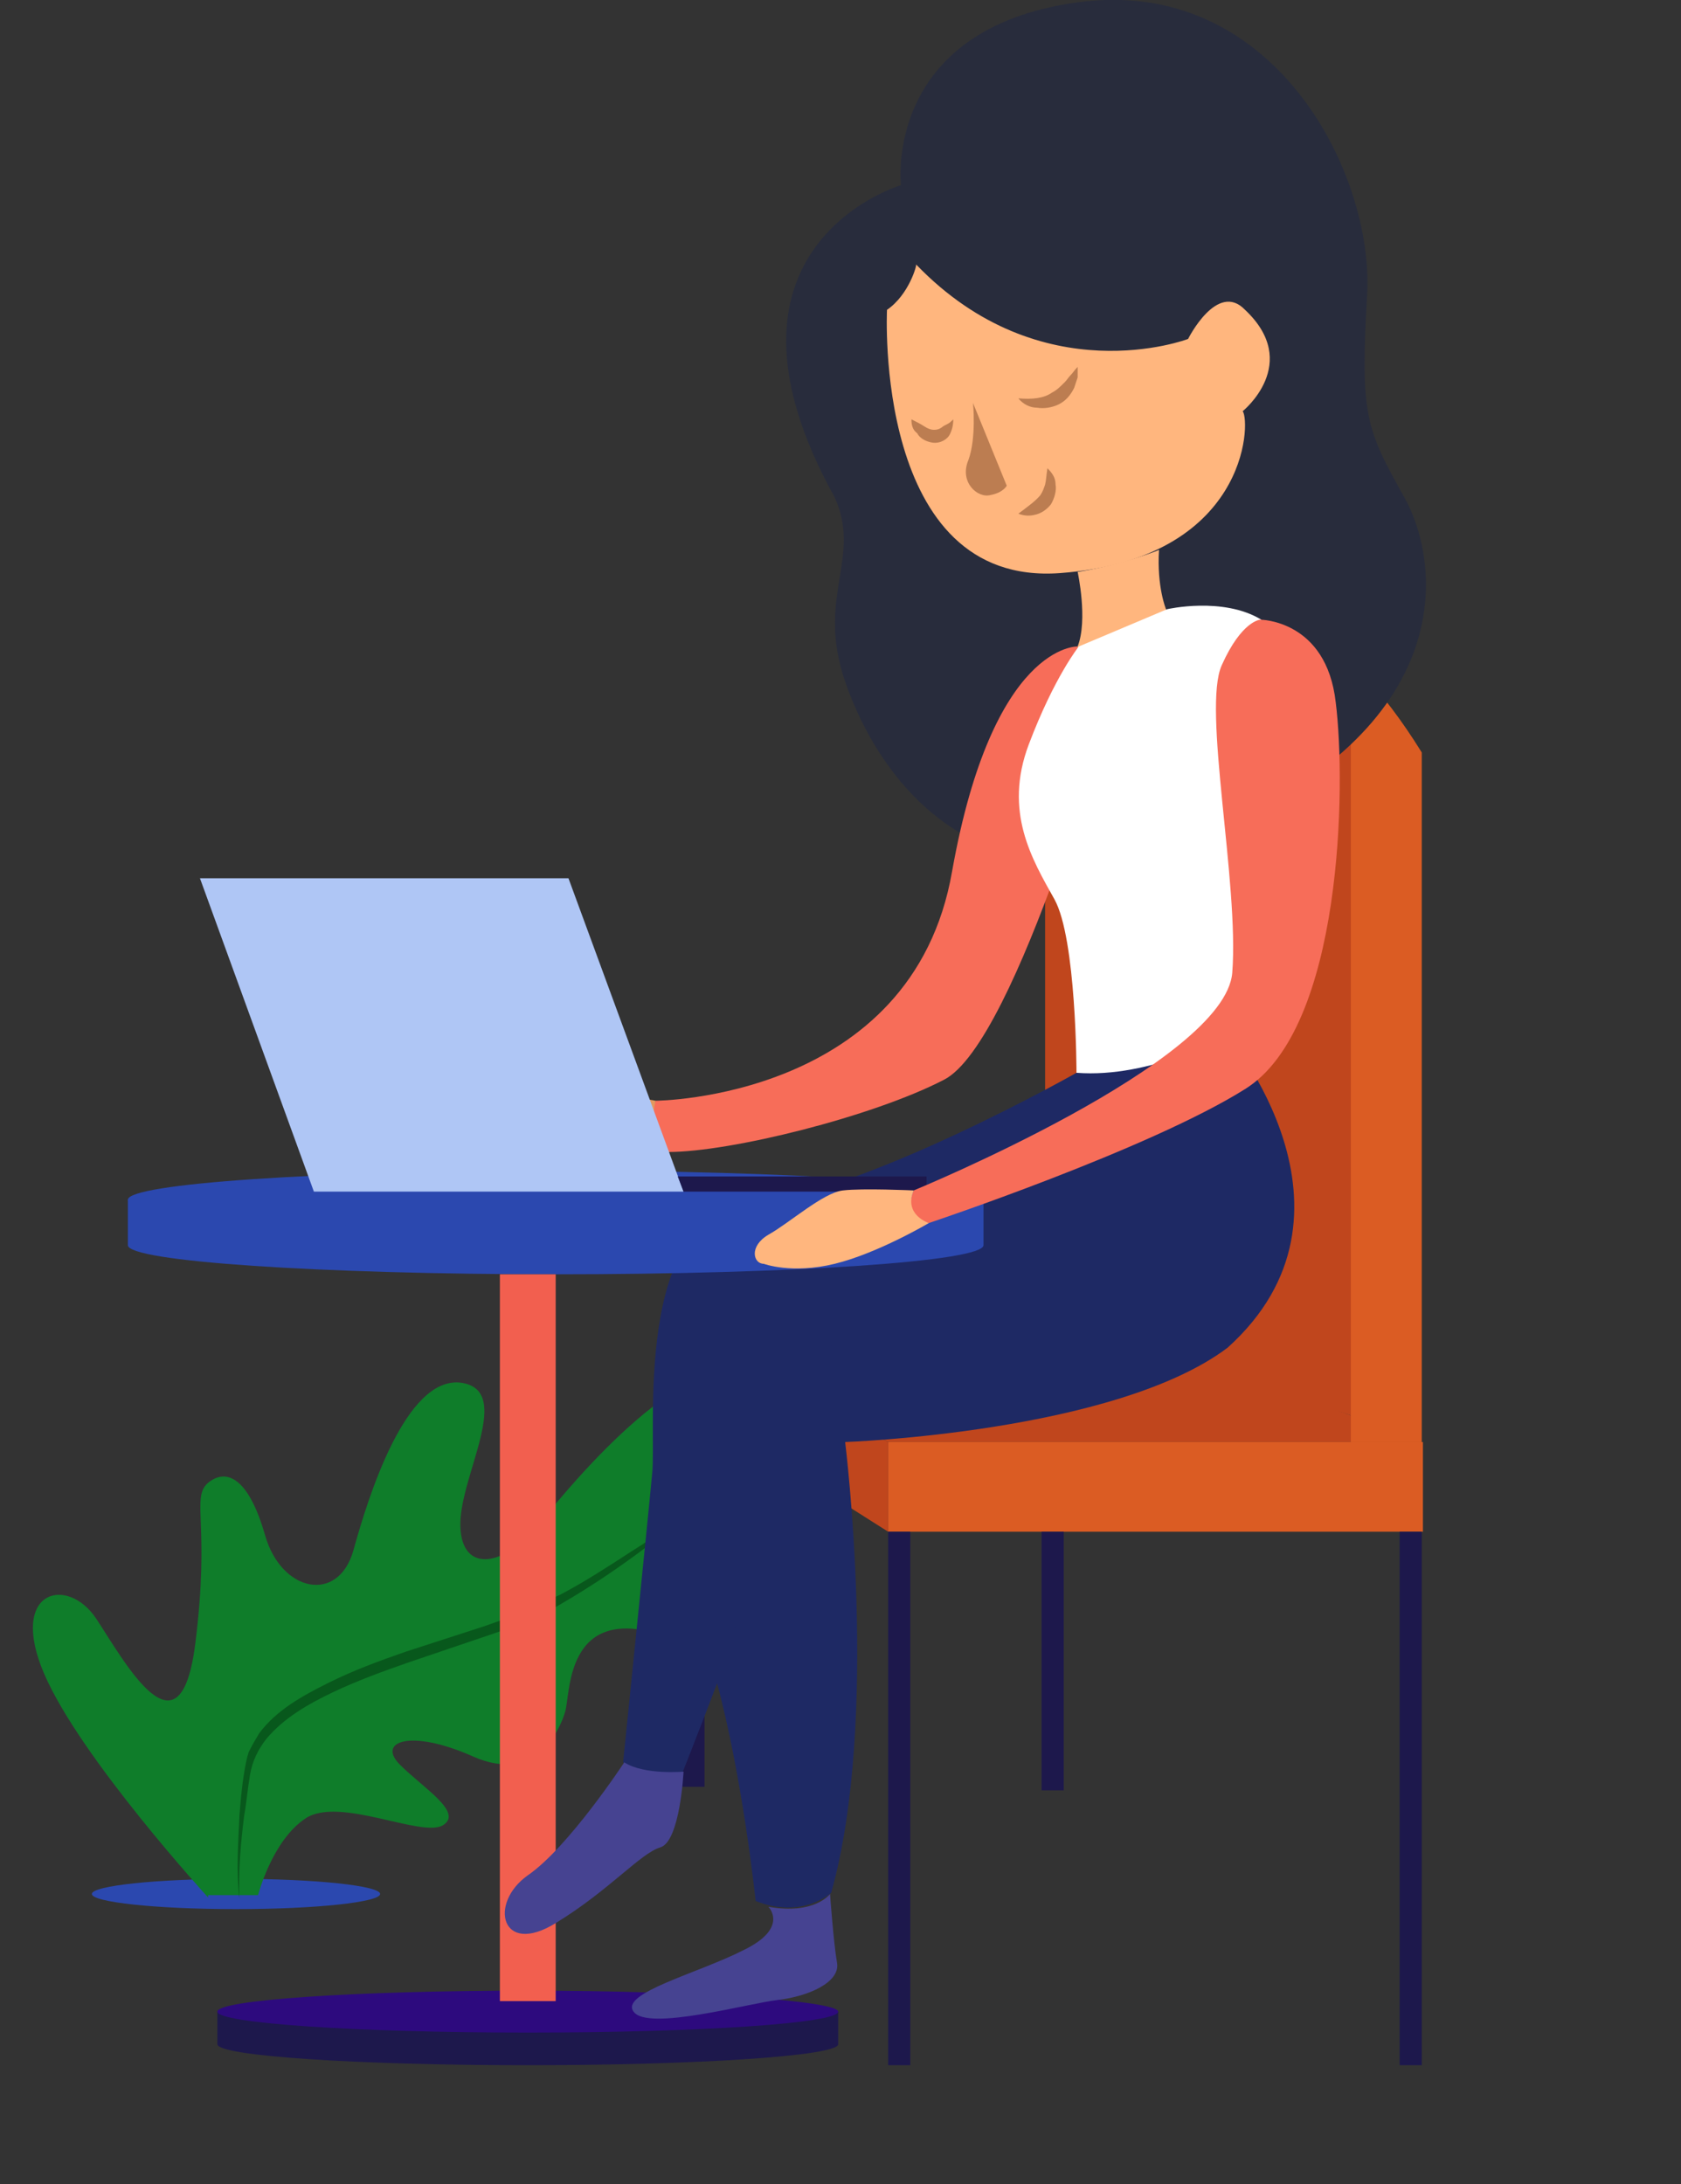 <svg viewBox="0 0 251 326" fill="none" xmlns="http://www.w3.org/2000/svg">
<rect x="0" y="0" width="251" height="326" fill="#333333" stroke="none"/>
<g clip-path="url(#clip0)">
<path d="M56.761 282.707C56.761 283.924 47.214 284.968 35.237 284.968C23.26 284.968 13.713 283.924 13.713 282.707C13.713 281.49 23.26 280.447 35.237 280.447C47.214 280.447 56.761 281.49 56.761 282.707Z" fill="#2B48AF"/>
<path d="M31.072 283.229C31.072 283.229 11.978 262.365 6.597 249.846C1.215 237.328 10.068 235.068 14.408 241.675C18.747 248.282 26.906 263.234 29.162 245.326C31.419 227.418 28.468 223.593 31.072 221.332C33.849 219.072 37.147 220.637 39.577 229.156C42.007 237.676 50.513 239.414 52.769 231.417C55.026 223.245 60.581 205.51 68.739 206.38C76.897 207.423 68.565 220.289 68.739 227.765C68.913 235.068 75.509 233.851 80.716 227.244C85.924 220.637 103.455 200.121 111.267 206.38C119.078 212.465 108.142 220.637 111.267 228.461C114.391 236.285 114.044 249.151 99.116 244.109C84.188 239.241 85.229 253.15 84.361 255.584C83.667 258.018 80.022 266.364 70.648 262.191C61.275 258.018 56.241 259.931 59.713 263.408C63.184 266.885 69.26 270.537 66.135 272.449C63.011 274.362 50.686 268.102 45.653 271.406C40.619 274.709 38.536 282.881 38.536 282.881H31.072V283.229Z" fill="#0F7D2A"/>
<path d="M104.496 224.462C98.247 229.852 91.477 234.894 84.361 239.067C82.625 240.11 80.715 241.153 78.806 241.849C76.897 242.718 74.987 243.413 72.904 244.109L61.1 248.108C57.108 249.499 53.289 250.89 49.644 252.628C45.999 254.367 42.354 256.453 39.75 259.583C38.535 261.148 37.667 262.886 37.32 264.973C36.972 267.059 36.799 269.146 36.452 271.058C35.931 275.231 35.584 279.23 35.758 283.403C35.237 279.23 35.584 275.057 35.758 270.884C35.931 268.798 36.105 266.712 36.452 264.625C36.625 263.582 36.799 262.539 37.146 261.496C37.667 260.452 38.188 259.583 38.708 258.714C41.312 255.236 45.131 253.15 48.95 251.237C52.769 249.325 56.587 247.934 60.58 246.543L72.383 242.718C74.293 242.022 76.376 241.327 78.112 240.632C80.021 239.762 81.757 238.893 83.666 238.024C87.311 236.111 90.783 233.851 94.255 231.59C97.9 229.33 101.198 226.896 104.496 224.462Z" fill="#08581C"/>
<path d="M212.291 215.247H132.617L101.893 198.208H166.812L212.291 215.247Z" fill="#C0461D"/>
<path d="M212.291 112.318V215.247H201.703V211.248L166.812 198.208V98.582C166.812 98.582 188.163 73.372 212.291 112.318Z" fill="#DB5C23"/>
<path d="M201.703 110.579V211.248L156.051 196.469V96.67C156.051 96.67 177.575 71.633 201.703 110.579Z" fill="#C0461D"/>
<path d="M212.465 215.247H132.617V228.635H212.465V215.247Z" fill="#DB5C23"/>
<path d="M101.893 198.208V209.162L132.617 228.635V215.247L101.893 198.208Z" fill="#C0461D"/>
<path d="M105.191 209.335H101.893V266.711H105.191V209.335Z" fill="#1D184C"/>
<path d="M160.736 160.131C160.736 160.131 129.144 178.04 111.786 179.778C94.428 181.517 98.073 214.03 97.379 219.941C96.858 225.679 93.039 263.06 93.039 263.06C93.039 263.06 97.552 266.538 101.892 264.625C101.892 264.625 124.457 208.118 128.276 185.69C128.276 185.69 163.513 171.606 178.615 156.828C178.789 156.654 169.068 160.305 160.736 160.131Z" fill="#1E2964"/>
<path d="M183.302 154.568C183.302 154.568 205.694 180.995 183.302 201.164C166.465 213.856 126.193 215.247 126.193 215.247C126.193 215.247 131.401 256.627 124.11 282.533C124.11 282.533 119.771 286.532 112.828 283.75C112.828 283.75 110.918 265.321 106.926 250.716C106.926 250.716 125.152 200.99 128.45 185.342C128.45 185.342 159.695 172.302 178.789 156.48C178.789 156.654 180.872 155.611 183.302 154.568Z" fill="#1E2964"/>
<path d="M134.525 27.645C134.525 27.645 103.801 36.686 124.631 74.241C128.624 83.109 122.201 88.672 125.846 100.669C129.665 112.84 143.899 139.441 180.698 124.141C217.498 108.667 215.415 84.499 209.687 74.241C203.958 63.983 203.09 62.071 204.132 43.988C205.173 25.906 190.245 -3.651 160.91 0.348C131.748 4.347 134.525 27.645 134.525 27.645Z" fill="#282C3C"/>
<path d="M132.443 46.249C132.443 46.249 130.36 87.629 158.307 85.542C186.254 83.456 186.775 63.114 185.559 61.375C185.559 61.375 194.412 54.246 185.907 46.249C181.741 41.902 177.401 50.595 177.401 50.595C177.401 50.595 155.53 58.941 136.783 39.468C136.956 39.468 135.741 43.988 132.443 46.249Z" fill="#FFB67E"/>
<path d="M160.91 85.369C160.91 85.369 162.473 92.497 160.91 96.496C159.348 100.495 164.382 106.407 169.589 100.495C174.797 94.757 174.103 90.932 174.103 90.932C174.103 90.932 172.714 87.629 173.061 82.065C173.235 82.065 167.506 84.325 160.91 85.369Z" fill="#FFB67E"/>
<path d="M97.901 164.304C97.901 164.304 136.262 164.13 142.164 130.052C148.24 95.975 160.911 96.496 160.911 96.496C160.911 96.496 160.738 102.234 166.466 102.755C166.466 102.755 151.885 155.611 140.949 161.174C130.187 166.738 109.01 171.954 99.81 171.954C99.984 171.954 96.165 168.129 97.901 164.304Z" fill="#F76D59"/>
<path d="M160.737 160.131C160.737 160.131 160.737 140.137 157.439 134.225C154.141 128.314 149.801 121.185 153.62 111.101C157.439 101.017 161.084 96.496 161.084 96.496L174.276 90.932C174.276 90.932 182.608 89.02 188.336 92.497L183.302 154.568C183.302 154.568 171.846 161.001 160.737 160.131Z" fill="white"/>
<path d="M19.094 179.083V185.864C19.094 188.298 47.735 190.21 82.972 190.21C118.209 190.21 146.85 188.298 146.85 185.864V179.083H19.094Z" fill="#2B48AF"/>
<path d="M82.972 183.429C118.251 183.429 146.85 181.483 146.85 179.083C146.85 176.682 118.251 174.736 82.972 174.736C47.693 174.736 19.094 176.682 19.094 179.083C19.094 181.483 47.693 183.429 82.972 183.429Z" fill="#2B48AF"/>
<path d="M97.9 164.304C97.9 164.304 89.394 162.739 86.964 163.087C84.361 163.261 79.847 167.955 76.029 169.346C72.21 170.737 77.591 173.693 83.666 172.65C89.915 171.606 93.56 173.345 99.983 171.954C99.983 171.954 96.685 168.825 97.9 164.304Z" fill="#E2995F"/>
<path d="M32.459 300.268V305.136C32.459 306.875 53.115 308.266 78.805 308.266C104.322 308.266 125.152 306.875 125.152 305.136V300.268H32.459Z" fill="#1D184C"/>
<path d="M29.855 131.095L46.867 177.866H102.066L84.881 131.095H29.855Z" fill="#AFC6F5"/>
<path d="M125.152 300.268C125.152 302.006 104.496 303.397 78.805 303.397C53.289 303.397 32.459 302.006 32.459 300.268C32.459 298.529 53.115 297.138 78.805 297.138C104.322 297.138 125.152 298.703 125.152 300.268Z" fill="#2D0A7E"/>
<path d="M82.973 190.21H74.641V298.703H82.973V190.21Z" fill="#F25F4F"/>
<path d="M93.214 263.06C93.214 263.06 84.882 275.753 78.807 279.925C72.905 284.098 74.814 292.096 82.973 287.054C90.958 282.186 95.644 276.622 98.595 275.753C101.546 274.883 102.067 264.451 102.067 264.451C102.067 264.451 96.165 264.973 93.214 263.06Z" fill="#464391"/>
<path d="M114.738 284.62C114.738 284.62 117.862 287.749 111.093 291.053C104.323 294.53 92.519 297.486 94.602 300.268C96.685 303.224 111.613 299.051 116.127 298.529C120.64 298.008 125.5 295.921 124.979 292.965C124.459 290.01 123.938 282.707 123.938 282.707C123.938 282.707 121.681 285.837 114.738 284.62Z" fill="#464391"/>
<path d="M102.067 177.866H138.346V175.605H101.199L102.067 177.866Z" fill="#1D184C"/>
<path d="M145.288 60.158C145.288 60.158 145.809 65.374 144.594 68.677C143.205 71.981 145.982 74.415 147.892 73.893C149.801 73.546 150.322 72.502 150.322 72.502L145.288 60.158Z" fill="#BC7D51"/>
<path d="M136.435 177.692C136.435 177.692 182.955 158.567 183.997 145.179C185.038 131.791 179.484 105.711 182.435 99.278C185.386 92.671 188.163 92.497 188.163 92.497C188.163 92.497 198.057 92.497 199.446 104.842C201.008 117.186 200.487 153.524 185.906 162.565C171.499 171.607 138.692 182.56 138.692 182.56C138.692 182.56 134.7 181.691 136.435 177.692Z" fill="#F76D59"/>
<path d="M136.437 177.692C136.437 177.692 128.799 177.344 125.848 177.692C122.897 178.04 117.863 182.56 114.739 184.299C111.788 186.037 112.482 188.645 114.044 188.645C114.044 188.645 118.21 190.21 124.633 188.645C131.056 187.081 138.693 182.56 138.693 182.56C138.693 182.56 134.874 181.343 136.437 177.692Z" fill="#FFB67E"/>
<path d="M136.09 62.592C136.784 62.94 137.478 63.288 137.999 63.635C138.52 63.983 139.041 64.157 139.388 64.157C139.735 64.157 140.082 64.157 140.603 63.809C140.777 63.635 141.124 63.461 141.471 63.288C141.818 63.114 141.992 62.94 142.339 62.592C142.339 63.461 142.165 64.157 141.818 64.852C141.471 65.548 140.429 66.243 139.214 66.069C138.173 65.895 137.305 65.374 136.958 64.678C136.263 64.157 136.09 63.461 136.09 62.592Z" fill="#BC7D51"/>
<path d="M152.059 59.462C154.142 59.636 155.877 59.462 157.092 58.593C157.787 58.245 158.308 57.724 159.002 57.028C159.349 56.681 159.523 56.333 159.87 55.985C160.217 55.637 160.391 55.29 160.911 54.768C160.911 55.29 160.911 55.811 160.911 56.333C160.738 56.855 160.564 57.376 160.391 57.898C159.87 58.941 159.175 59.81 158.134 60.332C157.092 60.853 155.877 61.027 154.836 60.853C153.794 60.853 152.753 60.332 152.059 59.462Z" fill="#BC7D51"/>
<path d="M152.059 76.675C153.447 75.632 154.662 74.763 155.357 73.893C155.704 73.372 155.877 72.85 156.051 72.329C156.225 71.633 156.225 70.938 156.398 69.894C157.092 70.59 157.613 71.285 157.613 72.329C157.787 73.198 157.44 74.415 156.919 75.284C156.225 76.154 155.357 76.675 154.489 76.849C153.794 77.023 152.927 77.023 152.059 76.675Z" fill="#BC7D51"/>
<path d="M135.915 228.635H132.617V308.266H135.915V228.635Z" fill="#1D184C"/>
<path d="M212.292 228.635H208.994V308.266H212.292V228.635Z" fill="#1D184C"/>
<path d="M158.827 228.635H155.529V267.233H158.827V228.635Z" fill="#1D184C"/>
</g>
<defs>
<clipPath id="clip0">
<rect width="251" height="326" fill="white"/>
</clipPath>
</defs>
</svg>
